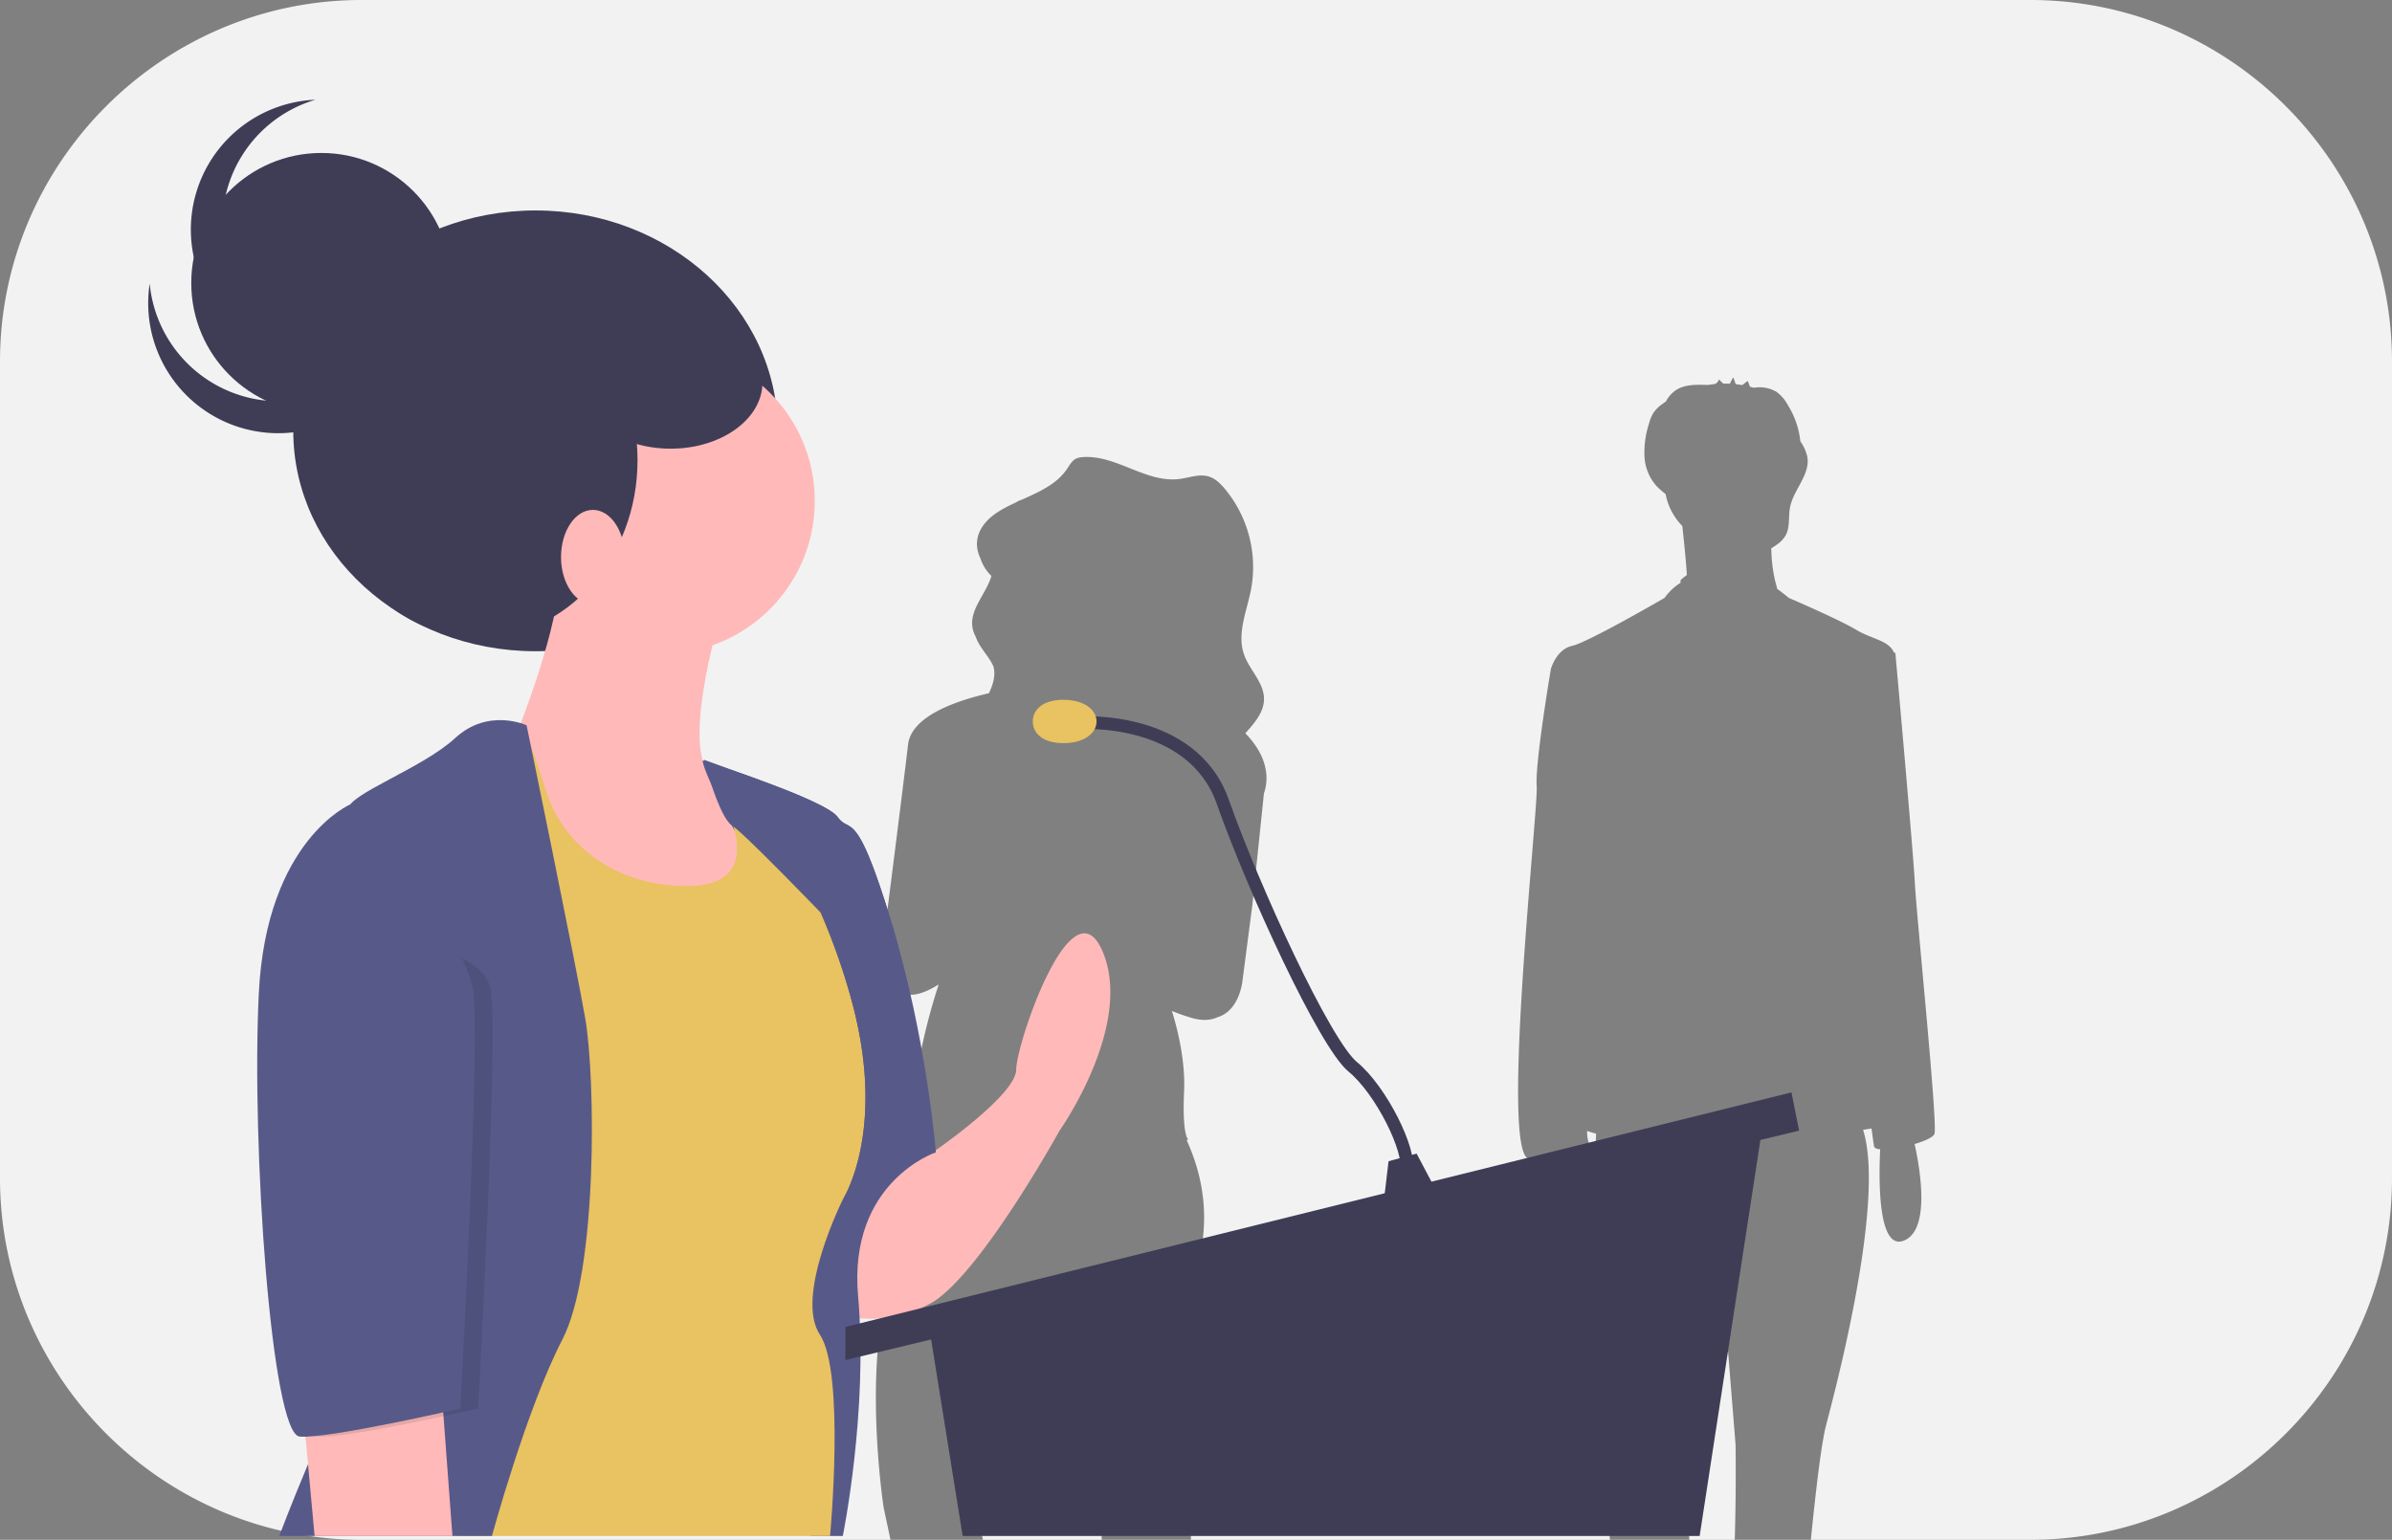 <svg data-name="Layer 1" xmlns="http://www.w3.org/2000/svg" width="938" height="604"><rect width="100%" height="100%" fill="#808080" stroke="none"/><path d="m680.584 566.656-4.873-60.576-13.926 64.057s.184 16.16.645 33.863h17.84c.602-20.236.314-37.344.314-37.344ZM429.99 588.199a123.334 123.334 0 0 1-2.898-17.221l-1.95-20.955c-.819-5.739-1.661-10.795-2.508-15.258-6.208-31.823-12.616-32.974-12.616-32.974-.275.211-.543.445-.819.685a20.629 20.629 0 0 0-2.098 2.214c-10.206 12.973-17.13 46.619-20.768 68.939-2.009 12.33-3.01 21.201-3.01 21.201s.91 3.78 2.15 9.17h46.575a82.799 82.799 0 0 0-2.058-15.801Z" fill="#f2f2f2"/><path d="M796.22 0H141.78C63.8 0 0 63.8 0 141.78v320.44C0 540.2 63.8 604 141.78 604h207.422l-2.677-12.601s-6.884-44.428 0-79.066a260.03 260.03 0 0 0 4.567-32.928 198.378 198.378 0 0 1 6.097-36.973c.182-.699.386-1.391.576-2.088-1.679-.456-2.45-.821-2.06-1.052 1.076-.635 1.667-2.58 1.962-5.05a241.718 241.718 0 0 1 10.437-48.095c-6.957 4.368-11.575 4.831-14.6 3.14-10.625-2.903-6.214-26.8-6.214-26.8s6.604-51.69 8.797-70.407c1.261-10.758 17.42-16.854 31.724-20.164 1.507-3.233 2.592-6.49 1.903-9.907-.046-.23-.113-.453-.174-.678-1.819-4.04-5.516-7.363-6.903-11.546a12.182 12.182 0 0 1-1.283-3.603c-1.23-7.172 5.477-13.368 7.41-20.266a16.695 16.695 0 0 1-4.287-6.876c-2.947-6.043-1.51-13.297 7.952-18.898 1.889-1.118 3.89-2.105 5.924-3.051a9.214 9.214 0 0 1 2.405-1.103c6.77-3.063 13.575-6.026 17.627-11.988 1.043-1.536 1.958-3.317 3.646-4.124a7.035 7.035 0 0 1 2.512-.562c13.045-1.002 24.857 10.185 37.84 8.582 3.934-.486 7.949-2.14 11.724-.95 2.48.783 4.416 2.688 6.084 4.659a48.005 48.005 0 0 1 10.41 39.529c-1.646 8.553-5.65 17.368-2.765 25.597 2.12 6.047 7.795 10.954 7.835 17.35.033 5.263-3.703 9.463-7.312 13.558q.704.72 1.372 1.48c8.82 10.05 7.154 18.627 5.91 22.061v.002l-4.536 43.774-3.825 29.367s-.946 12.052-9.854 14.695c-2.596 1.2-5.995 1.517-10.464.157-2.9-.882-5.343-1.764-7.417-2.622 1.96 6.26 5.334 19.04 4.786 31.444-.765 17.32 1.53 18.825 1.53 18.825a3.101 3.101 0 0 1-.487.481c9.087 20.076 9.17 40.674-.278 61.265-10.71 23.343.765 77.56.765 77.56s.817 8.457 1.184 17.872h164.288c-2.613-24.923-5.752-49.873-7.147-52.662-2.299-4.598.62-80.345 1.71-106.656a46.257 46.257 0 0 1-1.403-.375 30.324 30.324 0 0 1-2.12-.693 15.453 15.453 0 0 0 .42 3.98c.968 2.256-1.351 3.914-5.292 5.046 2.292 11.186 5.123 32-4.455 36.033-9.853 4.149-10.05-21.051-9.509-34.187-1.243.046-2.489.07-3.72.07-11.837 0 3.481-137.165 2.785-146.217-.696-9.051 5.57-45.954 5.57-45.954s2.089-7.659 8.355-9.051 36.206-18.8 36.206-18.8a22.362 22.362 0 0 1 6.267-5.932v-1.03a22.965 22.965 0 0 1 2.485-2.012c-.365-6.083-1.188-13.932-1.788-19.235a24.302 24.302 0 0 1-6.533-12.5 38.369 38.369 0 0 1-3.646-3.239 18.996 18.996 0 0 1-4.67-11.856 37.464 37.464 0 0 1 1.857-12.8 15.324 15.324 0 0 1 1.613-3.908 14.145 14.145 0 0 1 3.645-3.614c.423-.313.86-.607 1.295-.903a12.194 12.194 0 0 1 3.94-4.471c3.553-2.334 8.126-2.143 12.376-2.037l.192.001q1.183-.19 2.374-.314a2.434 2.434 0 0 0 1.903-1.865l1.726 1.658q1.295-.019 2.588.044A18.49 18.49 0 0 1 679.7 148l.946 2.698c.866.092 1.729.209 2.587.358l2.03-1.614c.15-.119.69 1.643.961 2.248.466.12.93.247 1.39.39.72-.033 1.52-.168 1.963-.16a13.13 13.13 0 0 1 6.997 1.744 15.027 15.027 0 0 1 4.448 5.133 33.252 33.252 0 0 1 4.964 14.321 16.6 16.6 0 0 1 2.754 6.155c1.15 6.99-5.493 12.83-6.81 19.79-.701 3.713.1 7.826-1.791 11.097a11.588 11.588 0 0 1-3.19 3.344 24.067 24.067 0 0 1-2.357 1.553 60.516 60.516 0 0 0 1.441 12.515l.896 3.435a87.432 87.432 0 0 1 4.544 3.527s19.496 8.356 26.459 12.533c6.12 3.673 12.776 4.121 14.77 8.905l.548.147s6.962 77.286 7.659 90.515 9.051 94.693 7.659 98.174c-.516 1.289-3.8 2.767-7.764 3.943 2.314 10.575 6.05 33.572-4.073 37.834-10.261 4.32-10.05-23.193-9.438-35.757-1.369-.123-2.266-.481-2.398-1.146-.114-.565-.477-3.122-1.001-7.02-.868.135-1.767.274-2.725.42l-.59.088c8.828 27.768-10.723 101.412-14.484 115.827-1.965 7.532-4.084 26.157-5.995 45.003h86.121C874.2 604 938 540.2 938 462.22V141.78C938 63.8 874.2 0 796.22 0Z" fill="#f2f2f2"/><ellipse cx="210" cy="169" rx="95" ry="86.45" fill="#3f3d56"/><path d="M366.5 451.5s32-22 32-32 22-75 34-46-17 70-17 70-32 58-51 68-35 4-35 4v-27l18.282-27.057A22.59 22.59 0 0 1 366.5 451.5Z" fill="#ffb9b9"/><path d="M275.544 298.336S323.5 313.5 328.5 320.5s7-5 21 41S367 452 367 452s-34.5 11.5-30.5 56.5-6 94-6 94h-12.484l-27.516-85 33-129s-46.913-79.327-47.956-90.164Z" fill="#575a89"/><circle cx="259.5" cy="196.5" r="60" fill="#ffb9b9"/><path d="M282.5 241.5s-17 56-2 64 32 44 32 44l-26 29h-60l-27-30-11-51 15-12s16-40 16-61 63 17 63 17Z" fill="#ffb9b9"/><path d="M287.5 303.5s-12-3-5 9 14 34-11 35-50-12-58-39-11-25-14-24-35 34-35 34l11 62 4 222h146s6-64-4-79 9-53 9-53 17-26 4-76-42-91-47-91Z" fill="#e9c261"/><path d="M206.5 284.5s-15-7-28 5-42 22-42 28 25 177 8 207-35 78-35 78h83.413s13.587-50 27.587-77 13-103 9-126-23-115-23-115Z" fill="#575a89"/><path fill="#ffb9b9" d="m118.5 549.5 4.87 53h54.047l-4.917-66-54 13z"/><path fill="#3f3d56" d="m364.5 521.5 13 81h289l25-163-327 82z"/><path fill="#3f3d56" d="m702.5 428.5 3 15-374 90v-13l371-92z"/><path fill="#3f3d56" d="m544.5 455.5-2 17 22-3-9-17-11 3z"/><path d="M423.5 283.5s44-3 56 31 40 95 51 104 23 33 21 41" fill="none" stroke="#3f3d56" stroke-miterlimit="10" stroke-width="5"/><path d="M430 283c0 4.694-4.992 8.5-13 8.5s-12-3.806-12-8.5 3.992-8.5 12-8.5 13 3.806 13 8.5Z" fill="#e9c261"/><path d="M356 439s7.5-31.5-6.5-77.5-16-34-21-41-52.956-22.164-52.956-22.164c.343 3.561 5.638 14.517 12.595 27.624a53.193 53.193 0 0 0-5.639-13.46c-7-12 5-9 5-9 5 0 34 41 47 91s-4 76-4 76Z" fill="#575a89"/><path d="M276 298s5.92 22.458 10.96 25.729 34.93 34.325 34.93 34.325L318 333l-16-24-4.256-3.088Z" fill="#575a89"/><path d="m143 367 1.394-51.5s-32.894 14-35.894 74 5 173 16 174 63-11 63-11 8-145 5-164S143 367 143 367Z" opacity=".1"/><path d="M145.5 315.5h-8.106s-32.894 14-35.894 74 5 173 16 174 63-11 63-11 8-145 5-164-40-73-40-73Z" fill="#575a89"/><ellipse cx="188" cy="180.5" rx="62" ry="69.5" fill="#3f3d56"/><ellipse cx="232.5" cy="218.5" rx="12.5" ry="18.5" fill="#ffb9b9"/><circle cx="126" cy="111" r="51" fill="#3f3d56"/><path d="M132.592 151.857a50.996 50.996 0 0 1-73.893-40.613 50.995 50.995 0 1 0 101.176 2.838 50.921 50.921 0 0 1-27.283 37.775Z" fill="#3f3d56"/><path d="M98.02 119.43a50.996 50.996 0 0 1 25.683-80.312 50.994 50.994 0 1 0 16.625 99.84A50.921 50.921 0 0 1 98.02 119.43Z" fill="#3f3d56"/><ellipse cx="263" cy="150" rx="36" ry="26" fill="#3f3d56"/></svg>